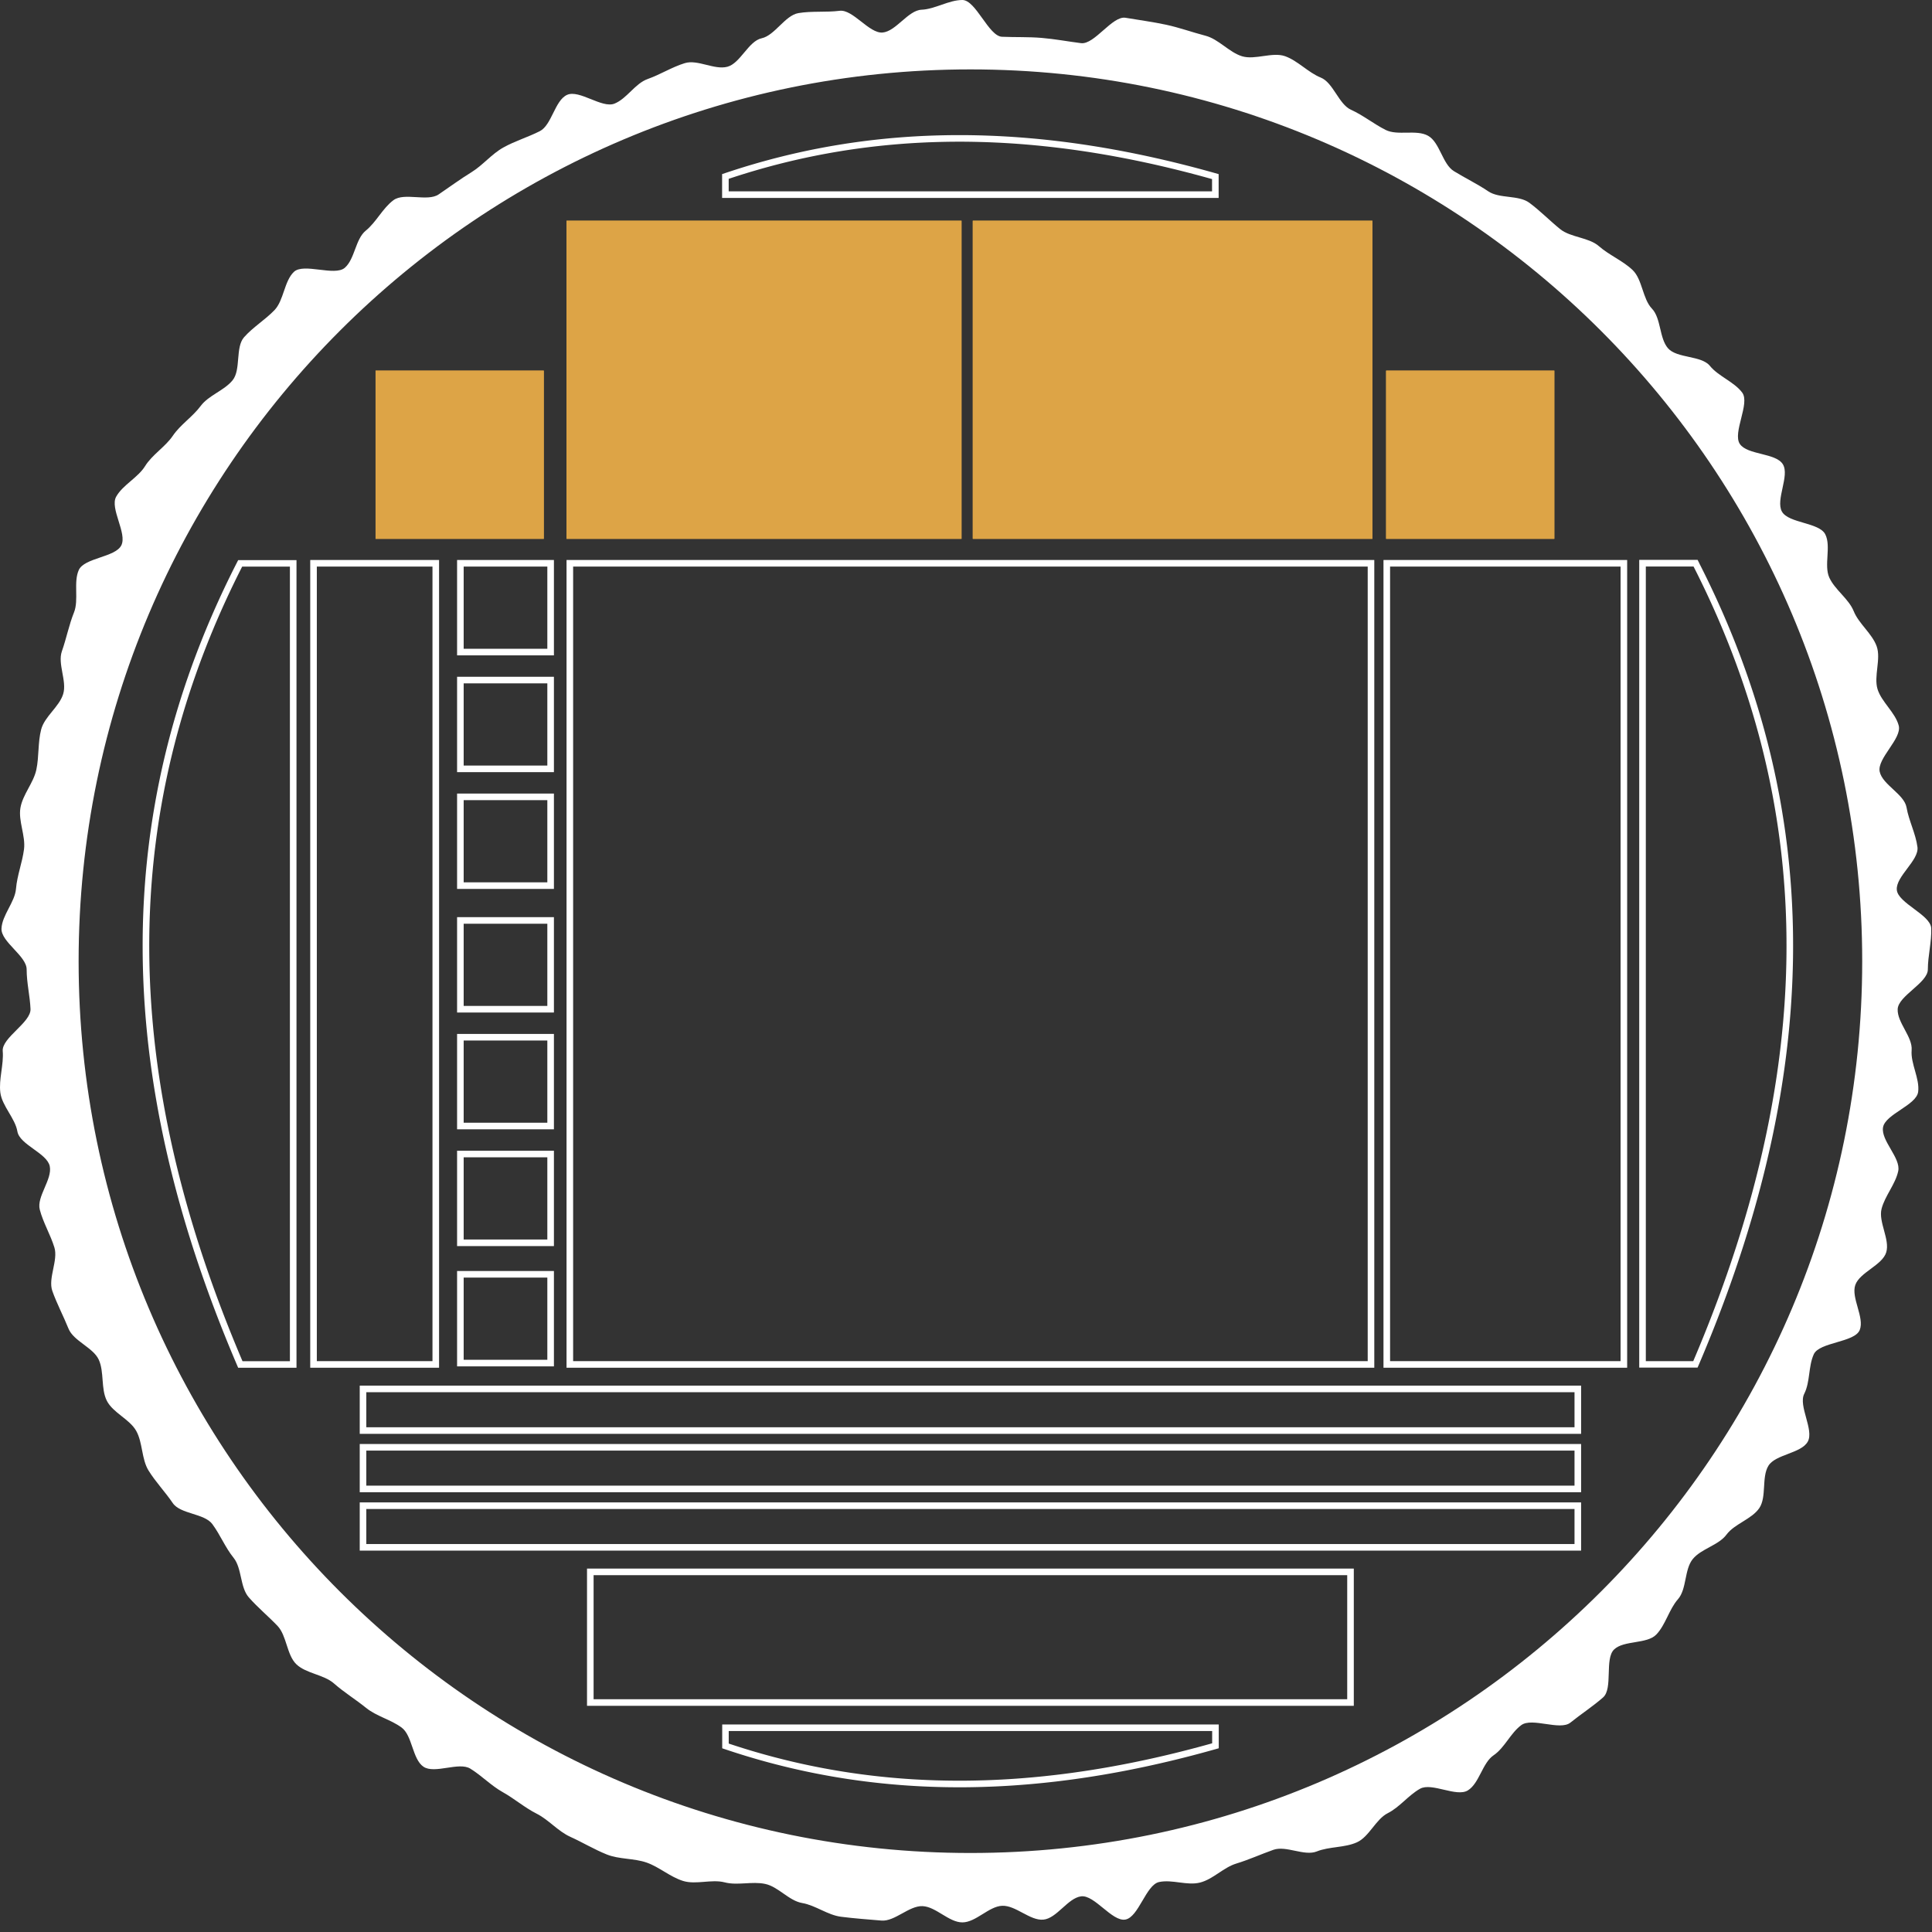 <?xml version="1.0" encoding="UTF-8" standalone="no"?><!DOCTYPE svg PUBLIC "-//W3C//DTD SVG 1.1//EN" "http://www.w3.org/Graphics/SVG/1.1/DTD/svg11.dtd"><svg width="100%" height="100%" viewBox="0 0 154 154" version="1.1" xmlns="http://www.w3.org/2000/svg" xmlns:xlink="http://www.w3.org/1999/xlink" xml:space="preserve" xmlns:serif="http://www.serif.com/" style="fill-rule:evenodd;clip-rule:evenodd;stroke-linejoin:round;stroke-miterlimit:2;"><rect x="0" y="0" width="154" height="154" fill="#333333" stroke="none"/><g><path d="M153.669,77.272c0,1.078 -2.36,2.101 -2.405,3.168c-0.045,1.078 1.202,2.208 1.113,3.273c-0.09,1.074 0.655,2.255 0.52,3.316c-0.135,1.068 -2.621,1.776 -2.8,2.83c-0.181,1.062 1.434,2.445 1.21,3.491c-0.226,1.052 -1.057,1.966 -1.326,3.002c-0.27,1.041 0.683,2.449 0.37,3.473c-0.315,1.029 -2.106,1.587 -2.463,2.596c-0.358,1.014 0.751,2.601 0.351,3.594c-0.401,0.998 -3.22,0.958 -3.662,1.934c-0.443,0.979 -0.279,2.199 -0.762,3.155c-0.485,0.96 0.804,2.877 0.281,3.812c-0.525,0.938 -2.57,1.005 -3.133,1.917c-0.564,0.914 -0.127,2.487 -0.728,3.375c-0.602,0.889 -1.975,1.252 -2.613,2.113c-0.64,0.863 -2.021,1.123 -2.695,1.956c-0.676,0.835 -0.468,2.392 -1.177,3.197c-0.709,0.805 -0.983,2.039 -1.725,2.814c-0.743,0.775 -2.589,0.448 -3.364,1.19c-0.774,0.743 -0.074,3.114 -0.88,3.824c-0.804,0.709 -1.764,1.329 -2.599,2.004c-0.833,0.674 -3.06,-0.434 -3.922,0.205c-0.862,0.638 -1.322,1.805 -2.211,2.408c-0.888,0.601 -1.132,2.231 -2.046,2.794c-0.912,0.563 -2.874,-0.656 -3.812,-0.131c-0.934,0.523 -1.613,1.462 -2.573,1.947c-0.956,0.483 -1.478,1.879 -2.457,2.322c-0.976,0.442 -2.202,0.327 -3.2,0.728c-0.993,0.399 -2.442,-0.489 -3.456,-0.131c-1.009,0.357 -1.937,0.785 -2.966,1.099c-1.023,0.313 -1.834,1.24 -2.875,1.51c-1.036,0.269 -2.221,-0.266 -3.273,-0.04c-1.046,0.224 -1.632,2.813 -2.693,2.993c-1.055,0.18 -2.454,-1.987 -3.523,-1.852c-1.06,0.135 -1.943,1.768 -3.016,1.858c-1.065,0.09 -2.199,-1.15 -3.276,-1.105c-1.068,0.044 -2.094,1.323 -3.173,1.323c-1.077,0 -2.105,-1.25 -3.172,-1.295c-1.078,-0.045 -2.216,1.24 -3.281,1.15c-1.074,-0.09 -2.157,-0.17 -3.218,-0.304c-1.068,-0.135 -2.037,-0.913 -3.091,-1.093c-1.062,-0.18 -1.905,-1.299 -2.951,-1.523c-1.052,-0.226 -2.201,0.143 -3.236,-0.126c-1.042,-0.27 -2.28,0.203 -3.304,-0.11c-1.028,-0.314 -1.893,-1.106 -2.903,-1.463c-1.014,-0.358 -2.198,-0.251 -3.192,-0.651c-0.997,-0.401 -1.929,-0.965 -2.905,-1.407c-0.979,-0.443 -1.721,-1.358 -2.677,-1.841c-0.959,-0.484 -1.77,-1.194 -2.704,-1.717c-0.938,-0.525 -1.677,-1.314 -2.589,-1.876c-0.914,-0.564 -2.844,0.449 -3.732,-0.152c-0.889,-0.602 -0.879,-2.482 -1.74,-3.12c-0.863,-0.64 -2,-0.895 -2.834,-1.57c-0.835,-0.675 -1.757,-1.24 -2.563,-1.949c-0.804,-0.71 -2.22,-0.785 -2.994,-1.527c-0.774,-0.743 -0.765,-2.291 -1.508,-3.065c-0.742,-0.775 -1.574,-1.461 -2.283,-2.267c-0.709,-0.804 -0.539,-2.319 -1.213,-3.154c-0.675,-0.834 -1.057,-1.826 -1.696,-2.688c-0.638,-0.862 -2.551,-0.787 -3.154,-1.677c-0.601,-0.887 -1.368,-1.681 -1.932,-2.595c-0.563,-0.913 -0.456,-2.22 -0.98,-3.157c-0.524,-0.935 -1.858,-1.444 -2.343,-2.403c-0.483,-0.956 -0.197,-2.289 -0.64,-3.268c-0.442,-0.975 -2.015,-1.486 -2.416,-2.483c-0.4,-0.994 -0.93,-1.988 -1.288,-3.001c-0.357,-1.01 0.479,-2.436 0.165,-3.465c-0.313,-1.023 -0.895,-1.975 -1.165,-3.016c-0.269,-1.036 1.019,-2.416 0.794,-3.468c-0.225,-1.046 -2.398,-1.703 -2.579,-2.765c-0.179,-1.054 -1.223,-2.028 -1.359,-3.097c-0.134,-1.06 0.281,-2.234 0.191,-3.308c-0.089,-1.065 2.259,-2.277 2.214,-3.354c-0.045,-1.067 -0.308,-2.079 -0.308,-3.157c0,-1.078 -2.049,-2.187 -2.005,-3.254c0.046,-1.076 1.066,-2.103 1.155,-3.168c0.09,-1.074 0.505,-2.098 0.64,-3.158c0.135,-1.069 -0.465,-2.242 -0.286,-3.296c0.181,-1.061 1.042,-1.989 1.267,-3.035c0.225,-1.052 0.116,-2.175 0.385,-3.21c0.27,-1.042 1.443,-1.807 1.756,-2.831c0.315,-1.028 -0.459,-2.4 -0.103,-3.409c0.358,-1.014 0.566,-2.101 0.965,-3.094c0.401,-0.998 -0.059,-2.406 0.383,-3.382c0.443,-0.979 2.906,-1.007 3.389,-1.964c0.484,-0.959 -0.934,-2.945 -0.41,-3.881c0.525,-0.937 1.739,-1.52 2.302,-2.432c0.564,-0.914 1.613,-1.535 2.214,-2.423c0.602,-0.889 1.578,-1.508 2.216,-2.37c0.639,-0.863 1.878,-1.225 2.552,-2.059c0.675,-0.834 0.202,-2.621 0.911,-3.426c0.71,-0.805 1.683,-1.386 2.425,-2.16c0.743,-0.775 0.77,-2.305 1.545,-3.047c0.774,-0.743 3.258,0.378 4.064,-0.331c0.805,-0.709 0.837,-2.288 1.672,-2.962c0.834,-0.675 1.34,-1.785 2.203,-2.424c0.862,-0.638 2.71,0.144 3.599,-0.458c0.888,-0.601 1.709,-1.21 2.623,-1.774c0.912,-0.564 1.594,-1.439 2.531,-1.964c0.935,-0.523 1.95,-0.818 2.909,-1.303c0.956,-0.483 1.196,-2.452 2.175,-2.895c0.976,-0.442 2.782,1.099 3.78,0.698c0.993,-0.399 1.638,-1.606 2.652,-1.964c1.01,-0.357 1.926,-0.949 2.954,-1.263c1.024,-0.313 2.347,0.56 3.388,0.29c1.035,-0.269 1.686,-2.047 2.738,-2.273c1.046,-0.224 1.866,-1.825 2.928,-2.005c1.054,-0.18 2.217,-0.049 3.285,-0.184c1.06,-0.135 2.352,1.822 3.426,1.732c1.065,-0.09 2.032,-1.773 3.109,-1.818c1.067,-0.045 2.172,-0.775 3.249,-0.775c1.079,0 2.093,2.887 3.16,2.931c1.077,0.046 2.098,0.001 3.163,0.091c1.074,0.09 2.075,0.284 3.136,0.418c1.068,0.136 2.495,-2.202 3.549,-2.023c1.061,0.182 2.177,0.327 3.222,0.552c1.053,0.225 2.115,0.61 3.15,0.879c1.042,0.27 1.889,1.324 2.913,1.637c1.029,0.314 2.418,-0.362 3.428,-0.006c1.014,0.359 1.852,1.306 2.846,1.705c0.997,0.401 1.432,2.123 2.408,2.564c0.979,0.444 1.807,1.125 2.763,1.608c0.96,0.484 2.449,-0.058 3.384,0.466c0.938,0.524 1.144,2.256 2.057,2.819c0.914,0.564 1.853,1.008 2.74,1.609c0.889,0.602 2.415,0.276 3.277,0.914c0.863,0.64 1.619,1.423 2.453,2.097c0.835,0.675 2.286,0.653 3.091,1.362c0.805,0.709 1.914,1.162 2.689,1.905c0.775,0.743 0.792,2.294 1.534,3.069c0.743,0.774 0.58,2.365 1.289,3.17c0.709,0.805 2.659,0.561 3.334,1.396c0.674,0.834 1.939,1.272 2.578,2.135c0.638,0.862 -0.792,3.202 -0.19,4.091c0.601,0.888 2.863,0.702 3.427,1.616c0.563,0.913 -0.597,2.839 -0.072,3.776c0.524,0.935 2.971,0.853 3.455,1.812c0.483,0.957 -0.124,2.465 0.319,3.444c0.442,0.976 1.548,1.688 1.949,2.685c0.399,0.993 1.471,1.786 1.83,2.8c0.356,1.009 -0.247,2.381 0.067,3.41c0.314,1.023 1.419,1.865 1.689,2.906c0.27,1.036 -1.743,2.621 -1.517,3.673c0.224,1.046 1.961,1.794 2.141,2.855c0.18,1.054 0.733,2.088 0.869,3.157c0.134,1.06 -1.736,2.334 -1.646,3.407c0.09,1.065 2.697,1.985 2.742,3.061c0.045,1.068 -0.268,2.203 -0.268,3.281Zm-76.317,-71.74c39.233,0 71.085,31.852 71.085,71.085c0,39.233 -31.852,71.085 -71.085,71.085c-39.233,0 -71.085,-31.852 -71.085,-71.085c0,-39.233 31.852,-71.085 71.085,-71.085Z" style="fill:#fff;"/><path d="M109.545,109.022l-64.386,0l0,-64.385l64.386,0l0,64.385Zm-63.861,-63.86l0,63.335l63.336,0l0,-63.335l-63.336,0Z" style="fill:#fff;"/><path d="M126.03,114.292l-97.356,0l0,-3.844l97.356,0l0,3.844Zm-96.831,-3.319l0,2.794l96.306,0l0,-2.794l-96.306,0Z" style="fill:#fff;"/><path d="M126.03,118.946l-97.356,0l0,-3.844l97.356,0l0,3.844Zm-96.831,-3.319l0,2.794l96.306,0l0,-2.794l-96.306,0Z" style="fill:#fff;"/><path d="M126.03,123.6l-97.356,0l0,-3.843l97.356,0l0,3.843Zm-96.831,-3.318l0,2.793l96.306,0l0,-2.793l-96.306,0Z" style="fill:#fff;"/><path d="M107.912,135.971l-61.121,0l0,-10.939l61.121,0l0,10.939Zm-60.596,-10.414l0,9.889l60.071,0l0,-9.889l-60.071,0Z" style="fill:#fff;"/><rect x="45.159" y="17.593" width="31.484" height="25.358" style="fill:#dda446;"/><path d="M76.643,42.951l-31.484,0l0,-25.358l31.484,0l0,25.358Zm-30.959,-24.833l0,24.308l30.434,0l0,-24.308l-30.434,0Z" style="fill:#dda446;"/><rect x="77.541" y="17.593" width="31.852" height="25.358" style="fill:#dda446;"/><path d="M109.393,42.951l-31.852,0l0,-25.358l31.852,0l0,25.358Zm-31.327,-24.833l0,24.308l30.802,0l0,-24.308l-30.802,0Z" style="fill:#dda446;"/><path d="M129.701,109.022l-19.423,0l0,-64.385l19.423,0l0,64.385Zm-18.898,-63.86l0,63.335l18.373,0l0,-63.335l-18.373,0Z" style="fill:#fff;"/><path d="M34.998,109.022l-10.269,0l0,-64.385l10.269,0l0,64.385Zm-9.744,-63.86l0,63.335l9.219,0l0,-63.335l-9.219,0Z" style="fill:#fff;"/><path d="M44.153,52.239l-7.719,0l0,-7.602l7.719,0l0,7.602Zm-7.194,-7.077l0,6.552l6.669,0l0,-6.552l-6.669,0Z" style="fill:#fff;"/><path d="M44.153,61.548l-7.719,0l0,-7.602l7.719,0l0,7.602Zm-7.194,-7.077l0,6.552l6.669,0l0,-6.552l-6.669,0Z" style="fill:#fff;"/><path d="M44.153,70.856l-7.719,0l0,-7.601l7.719,0l0,7.601Zm-7.194,-7.076l0,6.551l6.669,0l0,-6.551l-6.669,0Z" style="fill:#fff;"/><path d="M44.153,80.708l-7.719,0l0,-7.602l7.719,0l0,7.602Zm-7.194,-7.077l0,6.552l6.669,0l0,-6.552l-6.669,0Z" style="fill:#fff;"/><path d="M44.153,90.017l-7.719,0l0,-7.602l7.719,0l0,7.602Zm-7.194,-7.077l0,6.552l6.669,0l0,-6.552l-6.669,0Z" style="fill:#fff;"/><path d="M44.153,99.326l-7.719,0l0,-7.602l7.719,0l0,7.602Zm-7.194,-7.077l0,6.552l6.669,0l0,-6.552l-6.669,0Z" style="fill:#fff;"/><path d="M44.153,108.914l-7.719,0l0,-7.602l7.719,0l0,7.602Zm-7.194,-7.077l0,6.552l6.669,0l0,-6.552l-6.669,0Z" style="fill:#fff;"/><path d="M23.634,109.022l-4.651,0l-0.107,-0.251l-0.107,-0.252l-0.106,-0.251l-0.106,-0.252l-0.105,-0.251l-0.104,-0.252l-0.104,-0.251l-0.103,-0.252l-0.102,-0.251l-0.101,-0.252l-0.101,-0.251l-0.1,-0.252l-0.1,-0.251l-0.098,-0.252l-0.098,-0.251l-0.098,-0.252l-0.096,-0.251l-0.096,-0.252l-0.095,-0.251l-0.095,-0.252l-0.093,-0.251l-0.093,-0.252l-0.093,-0.251l-0.091,-0.252l-0.091,-0.251l-0.09,-0.252l-0.089,-0.251l-0.089,-0.252l-0.088,-0.251l-0.087,-0.252l-0.087,-0.251l-0.085,-0.252l-0.085,-0.251l-0.085,-0.252l-0.083,-0.251l-0.083,-0.252l-0.082,-0.251l-0.081,-0.252l-0.081,-0.251l-0.079,-0.252l-0.079,-0.251l-0.079,-0.252l-0.077,-0.251l-0.077,-0.252l-0.076,-0.251l-0.075,-0.252l-0.074,-0.251l-0.074,-0.252l-0.073,-0.251l-0.072,-0.252l-0.071,-0.251l-0.071,-0.252l-0.07,-0.251l-0.069,-0.252l-0.068,-0.251l-0.067,-0.252l-0.067,-0.251l-0.066,-0.252l-0.065,-0.251l-0.064,-0.252l-0.064,-0.251l-0.062,-0.252l-0.062,-0.251l-0.061,-0.252l-0.061,-0.251l-0.059,-0.252l-0.059,-0.251l-0.058,-0.252l-0.057,-0.251l-0.056,-0.252l-0.056,-0.251l-0.054,-0.252l-0.054,-0.251l-0.053,-0.252l-0.052,-0.251l-0.052,-0.252l-0.05,-0.252l-0.05,-0.251l-0.049,-0.252l-0.048,-0.251l-0.047,-0.252l-0.046,-0.251l-0.046,-0.252l-0.044,-0.251l-0.044,-0.252l-0.043,-0.251l-0.042,-0.252l-0.042,-0.251l-0.04,-0.252l-0.04,-0.251l-0.039,-0.252l-0.038,-0.251l-0.037,-0.252l-0.036,-0.251l-0.035,-0.252l-0.035,-0.251l-0.033,-0.252l-0.033,-0.251l-0.032,-0.252l-0.031,-0.251l-0.03,-0.252l-0.029,-0.251l-0.029,-0.252l-0.027,-0.251l-0.027,-0.252l-0.025,-0.251l-0.025,-0.252l-0.024,-0.251l-0.023,-0.252l-0.022,-0.251l-0.022,-0.252l-0.02,-0.251l-0.02,-0.252l-0.018,-0.251l-0.018,-0.252l-0.017,-0.251l-0.016,-0.252l-0.015,-0.251l-0.014,-0.252l-0.013,-0.251l-0.012,-0.252l-0.011,-0.251l-0.011,-0.252l-0.009,-0.251l-0.009,-0.252l-0.008,-0.251l-0.006,-0.252l-0.006,-0.251l-0.005,-0.252l-0.004,-0.251l-0.003,-0.252l-0.002,-0.251l-0.001,-0.252l-0.001,-0.251l0.001,-0.252l0.002,-0.251l0.002,-0.252l0.004,-0.251l0.004,-0.252l0.006,-0.251l0.006,-0.252l0.007,-0.251l0.009,-0.252l0.009,-0.251l0.01,-0.252l0.011,-0.251l0.013,-0.252l0.013,-0.251l0.014,-0.252l0.015,-0.251l0.016,-0.252l0.017,-0.251l0.018,-0.252l0.019,-0.251l0.019,-0.252l0.021,-0.251l0.022,-0.252l0.023,-0.251l0.024,-0.252l0.025,-0.251l0.026,-0.252l0.026,-0.251l0.028,-0.252l0.029,-0.251l0.03,-0.252l0.031,-0.251l0.031,-0.252l0.033,-0.251l0.034,-0.252l0.035,-0.252l0.036,-0.251l0.036,-0.252l0.038,-0.251l0.039,-0.252l0.04,-0.251l0.041,-0.252l0.042,-0.251l0.043,-0.252l0.044,-0.251l0.045,-0.252l0.046,-0.251l0.047,-0.252l0.048,-0.251l0.049,-0.252l0.05,-0.251l0.052,-0.252l0.052,-0.251l0.053,-0.252l0.054,-0.251l0.056,-0.252l0.056,-0.251l0.058,-0.252l0.058,-0.251l0.06,-0.252l0.061,-0.251l0.061,-0.252l0.063,-0.251l0.064,-0.252l0.065,-0.251l0.066,-0.252l0.067,-0.251l0.068,-0.252l0.069,-0.251l0.07,-0.252l0.072,-0.251l0.072,-0.252l0.074,-0.251l0.074,-0.252l0.076,-0.251l0.077,-0.252l0.077,-0.251l0.079,-0.252l0.08,-0.251l0.081,-0.252l0.083,-0.251l0.083,-0.252l0.084,-0.251l0.086,-0.252l0.087,-0.251l0.087,-0.252l0.089,-0.251l0.09,-0.252l0.091,-0.251l0.092,-0.252l0.094,-0.251l0.094,-0.252l0.095,-0.251l0.097,-0.252l0.098,-0.251l0.099,-0.252l0.1,-0.251l0.101,-0.252l0.102,-0.251l0.104,-0.252l0.104,-0.251l0.106,-0.252l0.107,-0.251l0.108,-0.252l0.109,-0.251l0.11,-0.252l0.111,-0.251l0.113,-0.252l0.114,-0.251l0.114,-0.252l0.116,-0.251l0.118,-0.252l0.118,-0.251l0.119,-0.252l0.121,-0.251l0.122,-0.252l0.123,-0.251l0.124,-0.252l0.125,-0.251l0.127,-0.252l0.128,-0.251l0.128,-0.252l4.651,0l0,64.385Zm-4.329,-63.86l-0.11,0.215l-0.125,0.25l-0.125,0.249l-0.123,0.25l-0.122,0.25l-0.121,0.25l-0.12,0.249l-0.118,0.25l-0.118,0.25l-0.116,0.249l-0.115,0.25l-0.114,0.25l-0.113,0.249l-0.112,0.25l-0.111,0.25l-0.109,0.249l-0.108,0.25l-0.108,0.25l-0.106,0.249l-0.104,0.25l-0.104,0.25l-0.103,0.249l-0.101,0.25l-0.101,0.25l-0.099,0.249l-0.098,0.25l-0.097,0.249l-0.096,0.25l-0.095,0.25l-0.094,0.249l-0.092,0.25l-0.092,0.249l-0.09,0.25l-0.089,0.25l-0.088,0.249l-0.087,0.25l-0.086,0.249l-0.085,0.25l-0.084,0.249l-0.083,0.25l-0.081,0.249l-0.081,0.25l-0.079,0.249l-0.078,0.25l-0.078,0.25l-0.076,0.249l-0.075,0.25l-0.074,0.249l-0.073,0.25l-0.071,0.249l-0.071,0.25l-0.07,0.249l-0.069,0.25l-0.067,0.249l-0.067,0.25l-0.065,0.249l-0.064,0.25l-0.064,0.249l-0.062,0.249l-0.061,0.25l-0.06,0.249l-0.06,0.25l-0.058,0.249l-0.057,0.25l-0.056,0.249l-0.055,0.25l-0.053,0.249l-0.053,0.25l-0.052,0.249l-0.051,0.25l-0.05,0.249l-0.048,0.25l-0.048,0.249l-0.047,0.249l-0.046,0.25l-0.044,0.249l-0.044,0.25l-0.042,0.249l-0.042,0.25l-0.041,0.249l-0.039,0.25l-0.039,0.249l-0.037,0.25l-0.037,0.249l-0.035,0.25l-0.035,0.249l-0.033,0.249l-0.033,0.25l-0.031,0.249l-0.031,0.25l-0.03,0.249l-0.028,0.25l-0.028,0.249l-0.026,0.25l-0.026,0.249l-0.025,0.25l-0.023,0.249l-0.023,0.25l-0.022,0.249l-0.02,0.25l-0.02,0.249l-0.019,0.249l-0.018,0.25l-0.016,0.249l-0.016,0.25l-0.015,0.249l-0.014,0.25l-0.013,0.249l-0.012,0.25l-0.011,0.249l-0.01,0.25l-0.01,0.249l-0.008,0.25l-0.007,0.249l-0.006,0.25l-0.006,0.25l-0.004,0.249l-0.004,0.25l-0.002,0.249l-0.002,0.25l-0.001,0.249l0.001,0.25l0.001,0.249l0.002,0.25l0.003,0.249l0.004,0.25l0.005,0.25l0.005,0.249l0.007,0.25l0.008,0.249l0.008,0.25l0.01,0.249l0.01,0.25l0.011,0.25l0.012,0.249l0.014,0.25l0.014,0.249l0.014,0.25l0.016,0.25l0.017,0.249l0.017,0.25l0.019,0.25l0.019,0.249l0.021,0.25l0.021,0.25l0.022,0.249l0.023,0.25l0.023,0.25l0.025,0.249l0.026,0.25l0.026,0.25l0.027,0.249l0.028,0.25l0.03,0.25l0.029,0.25l0.031,0.249l0.032,0.25l0.032,0.25l0.034,0.249l0.034,0.25l0.035,0.25l0.036,0.25l0.037,0.25l0.037,0.249l0.039,0.25l0.039,0.25l0.04,0.25l0.041,0.249l0.042,0.25l0.043,0.25l0.044,0.25l0.044,0.25l0.045,0.25l0.046,0.249l0.047,0.25l0.048,0.25l0.048,0.25l0.05,0.25l0.05,0.25l0.051,0.25l0.052,0.25l0.053,0.249l0.053,0.25l0.054,0.25l0.055,0.25l0.056,0.25l0.057,0.25l0.057,0.25l0.059,0.25l0.059,0.25l0.06,0.25l0.061,0.25l0.061,0.25l0.062,0.25l0.064,0.25l0.063,0.25l0.065,0.25l0.066,0.25l0.066,0.25l0.067,0.25l0.068,0.25l0.068,0.25l0.07,0.25l0.07,0.25l0.071,0.25l0.072,0.25l0.072,0.25l0.073,0.25l0.074,0.25l0.075,0.251l0.076,0.25l0.076,0.25l0.077,0.25l0.078,0.25l0.078,0.25l0.08,0.25l0.08,0.25l0.081,0.251l0.081,0.25l0.082,0.25l0.083,0.25l0.084,0.25l0.085,0.251l0.085,0.25l0.086,0.25l0.087,0.25l0.087,0.25l0.088,0.251l0.089,0.25l0.09,0.25l0.09,0.25l0.092,0.251l0.091,0.25l0.093,0.25l0.093,0.25l0.094,0.251l0.095,0.25l0.095,0.25l0.096,0.251l0.097,0.25l0.098,0.25l0.098,0.25l0.099,0.251l0.099,0.25l0.101,0.25l0.101,0.251l0.101,0.25l0.103,0.251l0.103,0.25l0.104,0.25l0.104,0.251l0.105,0.25l0.106,0.25l0.078,0.183l3.779,0l0,-63.335l-3.804,0Z" style="fill:#fff;"/><path d="M97.141,139.356l-0.309,0.088l-0.309,0.086l-0.309,0.085l-0.31,0.085l-0.309,0.083l-0.309,0.082l-0.309,0.081l-0.309,0.079l-0.31,0.079l-0.309,0.077l-0.309,0.077l-0.309,0.075l-0.309,0.074l-0.31,0.072l-0.309,0.072l-0.309,0.07l-0.309,0.069l-0.309,0.068l-0.31,0.067l-0.309,0.065l-0.309,0.064l-0.309,0.063l-0.31,0.062l-0.309,0.061l-0.309,0.059l-0.309,0.058l-0.309,0.056l-0.31,0.056l-0.309,0.054l-0.309,0.053l-0.309,0.051l-0.309,0.05l-0.31,0.049l-0.309,0.048l-0.309,0.046l-0.309,0.045l-0.309,0.044l-0.31,0.042l-0.309,0.041l-0.309,0.039l-0.309,0.039l-0.309,0.037l-0.31,0.035l-0.309,0.034l-0.309,0.033l-0.309,0.031l-0.31,0.03l-0.309,0.028l-0.309,0.028l-0.309,0.025l-0.309,0.024l-0.31,0.023l-0.309,0.022l-0.309,0.02l-0.309,0.018l-0.309,0.017l-0.31,0.016l-0.309,0.014l-0.309,0.012l-0.309,0.011l-0.309,0.01l-0.31,0.008l-0.309,0.007l-0.309,0.005l-0.309,0.004l-0.31,0.002l-0.309,0l-0.309,-0.001l-0.309,-0.002l-0.309,-0.004l-0.31,-0.006l-0.309,-0.007l-0.309,-0.009l-0.309,-0.01l-0.309,-0.012l-0.31,-0.013l-0.309,-0.015l-0.309,-0.017l-0.309,-0.018l-0.309,-0.02l-0.31,-0.022l-0.309,-0.023l-0.309,-0.025l-0.309,-0.026l-0.31,-0.028l-0.309,-0.03l-0.309,-0.031l-0.309,-0.033l-0.309,-0.035l-0.31,-0.036l-0.309,-0.038l-0.309,-0.04l-0.309,-0.041l-0.309,-0.043l-0.31,-0.045l-0.309,-0.046l-0.309,-0.049l-0.309,-0.05l-0.309,-0.051l-0.31,-0.054l-0.309,-0.055l-0.309,-0.057l-0.309,-0.059l-0.31,-0.06l-0.309,-0.062l-0.309,-0.064l-0.309,-0.066l-0.309,-0.068l-0.31,-0.069l-0.309,-0.071l-0.309,-0.073l-0.309,-0.075l-0.309,-0.077l-0.31,-0.078l-0.309,-0.08l-0.309,-0.082l-0.309,-0.084l-0.309,-0.086l-0.31,-0.088l-0.309,-0.09l-0.309,-0.091l-0.309,-0.093l-0.31,-0.096l-0.309,-0.097l-0.309,-0.099l-0.309,-0.101l-0.309,-0.102l-0.31,-0.105l0,-1.899l39.579,0l0,1.899Zm-39.054,-1.374l0,0.997l0.258,0.086l0.307,0.1l0.306,0.098l0.306,0.096l0.307,0.094l0.306,0.093l0.307,0.091l0.306,0.088l0.306,0.087l0.307,0.085l0.306,0.083l0.307,0.082l0.306,0.079l0.306,0.078l0.307,0.076l0.306,0.074l0.306,0.073l0.307,0.07l0.306,0.069l0.307,0.067l0.306,0.065l0.306,0.063l0.307,0.062l0.306,0.06l0.306,0.058l0.307,0.056l0.306,0.055l0.307,0.053l0.306,0.051l0.306,0.05l0.307,0.048l0.306,0.046l0.306,0.044l0.307,0.043l0.306,0.041l0.307,0.039l0.306,0.038l0.307,0.036l0.306,0.034l0.306,0.033l0.307,0.031l0.306,0.029l0.307,0.028l0.306,0.026l0.307,0.025l0.306,0.023l0.307,0.021l0.306,0.02l0.307,0.018l0.306,0.016l0.307,0.015l0.306,0.014l0.307,0.011l0.306,0.011l0.307,0.008l0.306,0.007l0.307,0.006l0.306,0.004l0.307,0.002l0.307,0.001l0.306,0l0.307,-0.002l0.306,-0.004l0.307,-0.005l0.307,-0.007l0.306,-0.008l0.307,-0.009l0.307,-0.011l0.306,-0.013l0.307,-0.014l0.307,-0.015l0.307,-0.017l0.306,-0.018l0.307,-0.02l0.307,-0.021l0.307,-0.023l0.307,-0.024l0.306,-0.026l0.307,-0.026l0.307,-0.029l0.307,-0.029l0.307,-0.031l0.307,-0.033l0.307,-0.034l0.307,-0.035l0.306,-0.036l0.307,-0.038l0.307,-0.04l0.307,-0.04l0.307,-0.042l0.307,-0.044l0.307,-0.044l0.307,-0.046l0.307,-0.047l0.308,-0.049l0.307,-0.05l0.307,-0.051l0.307,-0.052l0.307,-0.054l0.307,-0.055l0.307,-0.057l0.307,-0.057l0.308,-0.059l0.307,-0.06l0.307,-0.061l0.307,-0.063l0.307,-0.064l0.308,-0.065l0.307,-0.066l0.307,-0.067l0.308,-0.069l0.307,-0.07l0.307,-0.071l0.308,-0.072l0.307,-0.074l0.307,-0.074l0.308,-0.076l0.307,-0.077l0.307,-0.078l0.308,-0.079l0.307,-0.081l0.308,-0.081l0.307,-0.083l0.308,-0.084l0.307,-0.085l0.234,-0.065l0,-0.977l-38.529,0Z" style="fill:#fff;"/><path d="M76.733,10.77l0.31,0.002l0.309,0.004l0.309,0.005l0.309,0.007l0.31,0.008l0.309,0.01l0.309,0.011l0.309,0.012l0.309,0.014l0.31,0.016l0.309,0.017l0.309,0.018l0.309,0.02l0.309,0.022l0.31,0.023l0.309,0.024l0.309,0.026l0.309,0.027l0.309,0.028l0.31,0.03l0.309,0.031l0.309,0.033l0.309,0.034l0.31,0.036l0.309,0.036l0.309,0.039l0.309,0.039l0.309,0.041l0.31,0.042l0.309,0.044l0.309,0.045l0.309,0.046l0.309,0.048l0.31,0.049l0.309,0.05l0.309,0.051l0.309,0.053l0.309,0.054l0.31,0.056l0.309,0.056l0.309,0.058l0.309,0.06l0.309,0.06l0.31,0.062l0.309,0.063l0.309,0.064l0.309,0.065l0.31,0.067l0.309,0.068l0.309,0.069l0.309,0.07l0.309,0.072l0.31,0.072l0.309,0.074l0.309,0.075l0.309,0.077l0.309,0.077l0.31,0.079l0.309,0.079l0.309,0.081l0.309,0.082l0.309,0.083l0.31,0.085l0.309,0.085l0.309,0.087l0.309,0.087l0,1.899l-39.579,0l0,-1.899l0.31,-0.105l0.309,-0.102l0.309,-0.101l0.309,-0.099l0.309,-0.097l0.31,-0.096l0.309,-0.093l0.309,-0.091l0.309,-0.09l0.31,-0.088l0.309,-0.085l0.309,-0.084l0.309,-0.083l0.309,-0.08l0.31,-0.078l0.309,-0.077l0.309,-0.075l0.309,-0.073l0.309,-0.071l0.31,-0.069l0.309,-0.068l0.309,-0.066l0.309,-0.064l0.309,-0.062l0.31,-0.06l0.309,-0.059l0.309,-0.057l0.309,-0.055l0.31,-0.054l0.309,-0.051l0.309,-0.05l0.309,-0.049l0.309,-0.046l0.31,-0.045l0.309,-0.043l0.309,-0.041l0.309,-0.04l0.309,-0.038l0.31,-0.036l0.309,-0.035l0.309,-0.033l0.309,-0.031l0.309,-0.03l0.31,-0.028l0.309,-0.026l0.309,-0.025l0.309,-0.023l0.31,-0.022l0.309,-0.02l0.309,-0.018l0.309,-0.017l0.309,-0.015l0.31,-0.013l0.309,-0.012l0.309,-0.01l0.309,-0.009l0.309,-0.007l0.31,-0.006l0.309,-0.004l0.309,-0.002l0.309,-0.001l0.309,0Zm-0.615,0.526l-0.307,0.002l-0.306,0.004l-0.307,0.006l-0.306,0.007l-0.307,0.009l-0.306,0.01l-0.307,0.011l-0.306,0.014l-0.307,0.015l-0.306,0.016l-0.307,0.018l-0.306,0.02l-0.307,0.021l-0.306,0.023l-0.307,0.025l-0.306,0.026l-0.307,0.028l-0.306,0.029l-0.307,0.031l-0.306,0.033l-0.306,0.034l-0.307,0.036l-0.306,0.038l-0.307,0.039l-0.306,0.041l-0.307,0.043l-0.306,0.044l-0.306,0.046l-0.307,0.048l-0.306,0.05l-0.306,0.051l-0.307,0.053l-0.306,0.055l-0.307,0.056l-0.306,0.058l-0.306,0.06l-0.307,0.062l-0.306,0.063l-0.306,0.065l-0.307,0.067l-0.306,0.069l-0.307,0.071l-0.306,0.072l-0.306,0.074l-0.307,0.076l-0.306,0.078l-0.306,0.079l-0.307,0.082l-0.306,0.083l-0.307,0.085l-0.306,0.087l-0.306,0.089l-0.307,0.09l-0.306,0.093l-0.307,0.094l-0.306,0.096l-0.306,0.098l-0.307,0.1l-0.258,0.086l0,0.997l38.529,0l0,-0.977l-0.234,-0.065l-0.307,-0.085l-0.308,-0.084l-0.307,-0.083l-0.308,-0.081l-0.307,-0.081l-0.308,-0.079l-0.307,-0.078l-0.307,-0.077l-0.308,-0.076l-0.307,-0.074l-0.307,-0.074l-0.308,-0.072l-0.307,-0.071l-0.307,-0.07l-0.308,-0.069l-0.307,-0.067l-0.307,-0.066l-0.308,-0.065l-0.307,-0.064l-0.307,-0.063l-0.307,-0.061l-0.307,-0.06l-0.308,-0.059l-0.307,-0.057l-0.307,-0.057l-0.307,-0.055l-0.307,-0.053l-0.307,-0.053l-0.307,-0.051l-0.307,-0.05l-0.308,-0.049l-0.307,-0.047l-0.307,-0.046l-0.307,-0.044l-0.307,-0.044l-0.307,-0.042l-0.307,-0.04l-0.307,-0.04l-0.307,-0.037l-0.306,-0.037l-0.307,-0.035l-0.307,-0.034l-0.307,-0.032l-0.307,-0.032l-0.307,-0.029l-0.307,-0.029l-0.307,-0.026l-0.306,-0.026l-0.307,-0.024l-0.307,-0.023l-0.307,-0.021l-0.307,-0.02l-0.306,-0.018l-0.307,-0.017l-0.307,-0.015l-0.307,-0.014l-0.306,-0.013l-0.307,-0.011l-0.307,-0.009l-0.306,-0.008l-0.307,-0.007l-0.307,-0.005l-0.306,-0.004l-0.307,-0.002l-0.306,0l-0.307,0.001Z" style="fill:#fff;"/><path d="M135.444,44.889l0.128,0.251l0.126,0.252l0.125,0.251l0.125,0.252l0.123,0.251l0.121,0.252l0.121,0.251l0.119,0.252l0.119,0.251l0.117,0.252l0.116,0.251l0.115,0.252l0.114,0.251l0.112,0.252l0.112,0.251l0.11,0.252l0.109,0.251l0.108,0.252l0.107,0.251l0.105,0.252l0.105,0.251l0.103,0.252l0.103,0.251l0.101,0.252l0.1,0.251l0.099,0.252l0.097,0.251l0.097,0.252l0.096,0.251l0.094,0.252l0.093,0.251l0.092,0.252l0.091,0.251l0.09,0.252l0.089,0.251l0.088,0.252l0.087,0.251l0.085,0.252l0.084,0.251l0.084,0.252l0.082,0.251l0.081,0.252l0.08,0.251l0.079,0.252l0.078,0.251l0.077,0.252l0.075,0.251l0.075,0.252l0.073,0.251l0.073,0.252l0.071,0.251l0.07,0.252l0.07,0.251l0.068,0.252l0.067,0.251l0.066,0.252l0.065,0.251l0.063,0.252l0.063,0.251l0.062,0.252l0.061,0.251l0.059,0.252l0.059,0.251l0.057,0.252l0.057,0.251l0.055,0.252l0.054,0.251l0.054,0.252l0.052,0.251l0.051,0.252l0.05,0.251l0.049,0.252l0.049,0.251l0.047,0.252l0.046,0.251l0.045,0.252l0.044,0.251l0.043,0.252l0.041,0.251l0.041,0.252l0.04,0.251l0.039,0.252l0.038,0.251l0.037,0.252l0.036,0.251l0.035,0.252l0.033,0.252l0.033,0.251l0.032,0.252l0.031,0.251l0.03,0.252l0.028,0.251l0.028,0.252l0.027,0.251l0.026,0.252l0.025,0.251l0.023,0.252l0.023,0.251l0.022,0.252l0.021,0.251l0.02,0.252l0.019,0.251l0.018,0.252l0.017,0.251l0.016,0.252l0.015,0.251l0.014,0.252l0.013,0.251l0.012,0.252l0.011,0.251l0.01,0.252l0.01,0.251l0.008,0.252l0.007,0.251l0.007,0.252l0.005,0.251l0.005,0.252l0.003,0.251l0.003,0.252l0.001,0.251l0.001,0.252l0,0.251l-0.001,0.252l-0.002,0.251l-0.003,0.252l-0.004,0.251l-0.005,0.252l-0.006,0.251l-0.007,0.252l-0.008,0.251l-0.008,0.252l-0.01,0.251l-0.01,0.252l-0.011,0.251l-0.013,0.252l-0.013,0.251l-0.014,0.252l-0.015,0.251l-0.016,0.252l-0.017,0.251l-0.017,0.252l-0.019,0.251l-0.019,0.252l-0.021,0.251l-0.021,0.252l-0.022,0.251l-0.023,0.252l-0.024,0.251l-0.025,0.252l-0.026,0.251l-0.027,0.252l-0.027,0.251l-0.028,0.252l-0.03,0.251l-0.03,0.252l-0.031,0.251l-0.032,0.252l-0.032,0.251l-0.034,0.252l-0.034,0.251l-0.036,0.252l-0.036,0.251l-0.037,0.252l-0.038,0.251l-0.039,0.252l-0.039,0.251l-0.041,0.252l-0.041,0.251l-0.042,0.252l-0.043,0.251l-0.044,0.252l-0.045,0.251l-0.045,0.252l-0.047,0.251l-0.047,0.252l-0.048,0.251l-0.049,0.252l-0.049,0.251l-0.051,0.252l-0.051,0.252l-0.052,0.251l-0.053,0.252l-0.054,0.251l-0.055,0.252l-0.055,0.251l-0.057,0.252l-0.057,0.251l-0.058,0.252l-0.058,0.251l-0.06,0.252l-0.06,0.251l-0.061,0.252l-0.062,0.251l-0.063,0.252l-0.063,0.251l-0.065,0.252l-0.065,0.251l-0.065,0.252l-0.067,0.251l-0.068,0.252l-0.068,0.251l-0.069,0.252l-0.07,0.251l-0.07,0.252l-0.071,0.251l-0.073,0.252l-0.072,0.251l-0.074,0.252l-0.075,0.251l-0.075,0.252l-0.076,0.251l-0.076,0.252l-0.078,0.251l-0.078,0.252l-0.079,0.251l-0.08,0.252l-0.08,0.251l-0.082,0.252l-0.082,0.251l-0.082,0.252l-0.084,0.251l-0.084,0.252l-0.085,0.251l-0.086,0.252l-0.086,0.251l-0.088,0.252l-0.087,0.251l-0.089,0.252l-0.089,0.251l-0.091,0.252l-0.09,0.251l-0.092,0.252l-0.092,0.251l-0.093,0.252l-0.094,0.251l-0.094,0.252l-0.096,0.251l-0.095,0.252l-0.097,0.251l-0.097,0.252l-0.098,0.251l-0.099,0.252l-0.099,0.251l-0.1,0.252l-0.101,0.251l-0.102,0.252l-0.102,0.251l-0.103,0.252l-0.103,0.251l-0.104,0.252l-0.105,0.251l-0.106,0.252l-0.106,0.251l-0.107,0.252l-0.108,0.251l-4.651,0l0,-64.385l4.651,0l0.129,0.252Zm-4.255,0.273l0,63.335l3.78,0l0.077,-0.183l0.106,-0.25l0.105,-0.25l0.105,-0.251l0.104,-0.25l0.103,-0.25l0.102,-0.251l0.102,-0.25l0.101,-0.251l0.1,-0.25l0.1,-0.25l0.099,-0.251l0.098,-0.25l0.097,-0.25l0.097,-0.25l0.096,-0.251l0.096,-0.25l0.094,-0.25l0.094,-0.251l0.094,-0.25l0.092,-0.25l0.092,-0.25l0.091,-0.251l0.09,-0.25l0.09,-0.25l0.089,-0.25l0.088,-0.251l0.088,-0.25l0.086,-0.25l0.086,-0.25l0.086,-0.25l0.084,-0.251l0.084,-0.25l0.083,-0.25l0.082,-0.25l0.082,-0.25l0.081,-0.251l0.08,-0.25l0.079,-0.25l0.079,-0.25l0.078,-0.25l0.077,-0.25l0.076,-0.25l0.075,-0.25l0.075,-0.251l0.074,-0.25l0.073,-0.25l0.073,-0.25l0.072,-0.25l0.071,-0.25l0.07,-0.25l0.069,-0.25l0.069,-0.25l0.068,-0.25l0.067,-0.25l0.066,-0.25l0.065,-0.25l0.065,-0.25l0.064,-0.25l0.063,-0.25l0.062,-0.25l0.062,-0.25l0.061,-0.25l0.06,-0.25l0.059,-0.25l0.058,-0.25l0.058,-0.25l0.056,-0.25l0.056,-0.25l0.055,-0.25l0.054,-0.25l0.054,-0.25l0.053,-0.249l0.051,-0.25l0.051,-0.25l0.051,-0.25l0.049,-0.25l0.049,-0.25l0.047,-0.25l0.047,-0.25l0.046,-0.249l0.045,-0.25l0.045,-0.25l0.043,-0.25l0.043,-0.25l0.042,-0.25l0.041,-0.249l0.04,-0.25l0.04,-0.25l0.038,-0.25l0.038,-0.249l0.037,-0.25l0.035,-0.25l0.036,-0.25l0.034,-0.25l0.033,-0.249l0.033,-0.25l0.031,-0.25l0.031,-0.249l0.03,-0.25l0.029,-0.25l0.028,-0.25l0.027,-0.249l0.027,-0.25l0.025,-0.25l0.025,-0.249l0.024,-0.25l0.023,-0.25l0.022,-0.249l0.021,-0.25l0.02,-0.25l0.02,-0.249l0.018,-0.25l0.018,-0.25l0.016,-0.249l0.016,-0.25l0.015,-0.25l0.014,-0.249l0.013,-0.25l0.012,-0.249l0.011,-0.25l0.011,-0.25l0.009,-0.249l0.009,-0.25l0.007,-0.249l0.007,-0.25l0.006,-0.249l0.005,-0.25l0.004,-0.25l0.003,-0.249l0.002,-0.25l0.001,-0.249l0,-0.25l-0.001,-0.249l-0.001,-0.25l-0.003,-0.249l-0.003,-0.25l-0.005,-0.249l-0.005,-0.25l-0.006,-0.25l-0.008,-0.249l-0.008,-0.25l-0.009,-0.249l-0.01,-0.25l-0.011,-0.249l-0.012,-0.25l-0.013,-0.249l-0.014,-0.25l-0.015,-0.249l-0.016,-0.25l-0.017,-0.249l-0.018,-0.25l-0.019,-0.249l-0.019,-0.249l-0.021,-0.25l-0.022,-0.249l-0.022,-0.25l-0.024,-0.249l-0.025,-0.25l-0.025,-0.249l-0.027,-0.25l-0.027,-0.249l-0.029,-0.25l-0.03,-0.249l-0.03,-0.25l-0.032,-0.249l-0.032,-0.25l-0.034,-0.249l-0.034,-0.249l-0.036,-0.25l-0.036,-0.249l-0.038,-0.25l-0.038,-0.249l-0.04,-0.25l-0.041,-0.249l-0.041,-0.25l-0.043,-0.249l-0.043,-0.25l-0.045,-0.249l-0.046,-0.25l-0.046,-0.249l-0.048,-0.249l-0.049,-0.25l-0.05,-0.249l-0.05,-0.25l-0.052,-0.249l-0.053,-0.25l-0.054,-0.249l-0.055,-0.25l-0.056,-0.249l-0.057,-0.25l-0.058,-0.249l-0.059,-0.25l-0.06,-0.249l-0.061,-0.25l-0.063,-0.249l-0.063,-0.249l-0.064,-0.25l-0.066,-0.249l-0.066,-0.25l-0.068,-0.249l-0.069,-0.25l-0.069,-0.249l-0.071,-0.25l-0.072,-0.249l-0.073,-0.25l-0.074,-0.249l-0.075,-0.25l-0.076,-0.25l-0.077,-0.249l-0.078,-0.25l-0.08,-0.249l-0.08,-0.25l-0.082,-0.249l-0.083,-0.25l-0.083,-0.249l-0.085,-0.25l-0.086,-0.249l-0.087,-0.25l-0.088,-0.249l-0.09,-0.25l-0.09,-0.25l-0.091,-0.249l-0.093,-0.25l-0.094,-0.249l-0.094,-0.25l-0.096,-0.25l-0.097,-0.249l-0.098,-0.25l-0.1,-0.249l-0.1,-0.25l-0.102,-0.25l-0.102,-0.249l-0.104,-0.25l-0.105,-0.25l-0.106,-0.249l-0.107,-0.25l-0.108,-0.25l-0.11,-0.249l-0.11,-0.25l-0.112,-0.25l-0.113,-0.249l-0.114,-0.25l-0.115,-0.25l-0.117,-0.249l-0.117,-0.25l-0.119,-0.25l-0.12,-0.249l-0.121,-0.25l-0.122,-0.25l-0.123,-0.25l-0.124,-0.249l-0.126,-0.25l-0.109,-0.215l-3.805,0Z" style="fill:#fff;"/><rect x="29.936" y="29.542" width="13.409" height="13.409" style="fill:#dda446;"/><path d="M43.345,42.951l-13.409,0l0,-13.409l13.409,0l0,13.409Zm-12.884,-12.884l0,12.359l12.359,0l0,-12.359l-12.359,0Z" style="fill:#dda446;"/><rect x="110.487" y="29.542" width="13.409" height="13.409" style="fill:#dda446;"/><path d="M123.896,42.951l-13.409,0l0,-13.409l13.409,0l0,13.409Zm-12.884,-12.884l0,12.359l12.359,0l0,-12.359l-12.359,0Z" style="fill:#dda446;"/></g></svg>